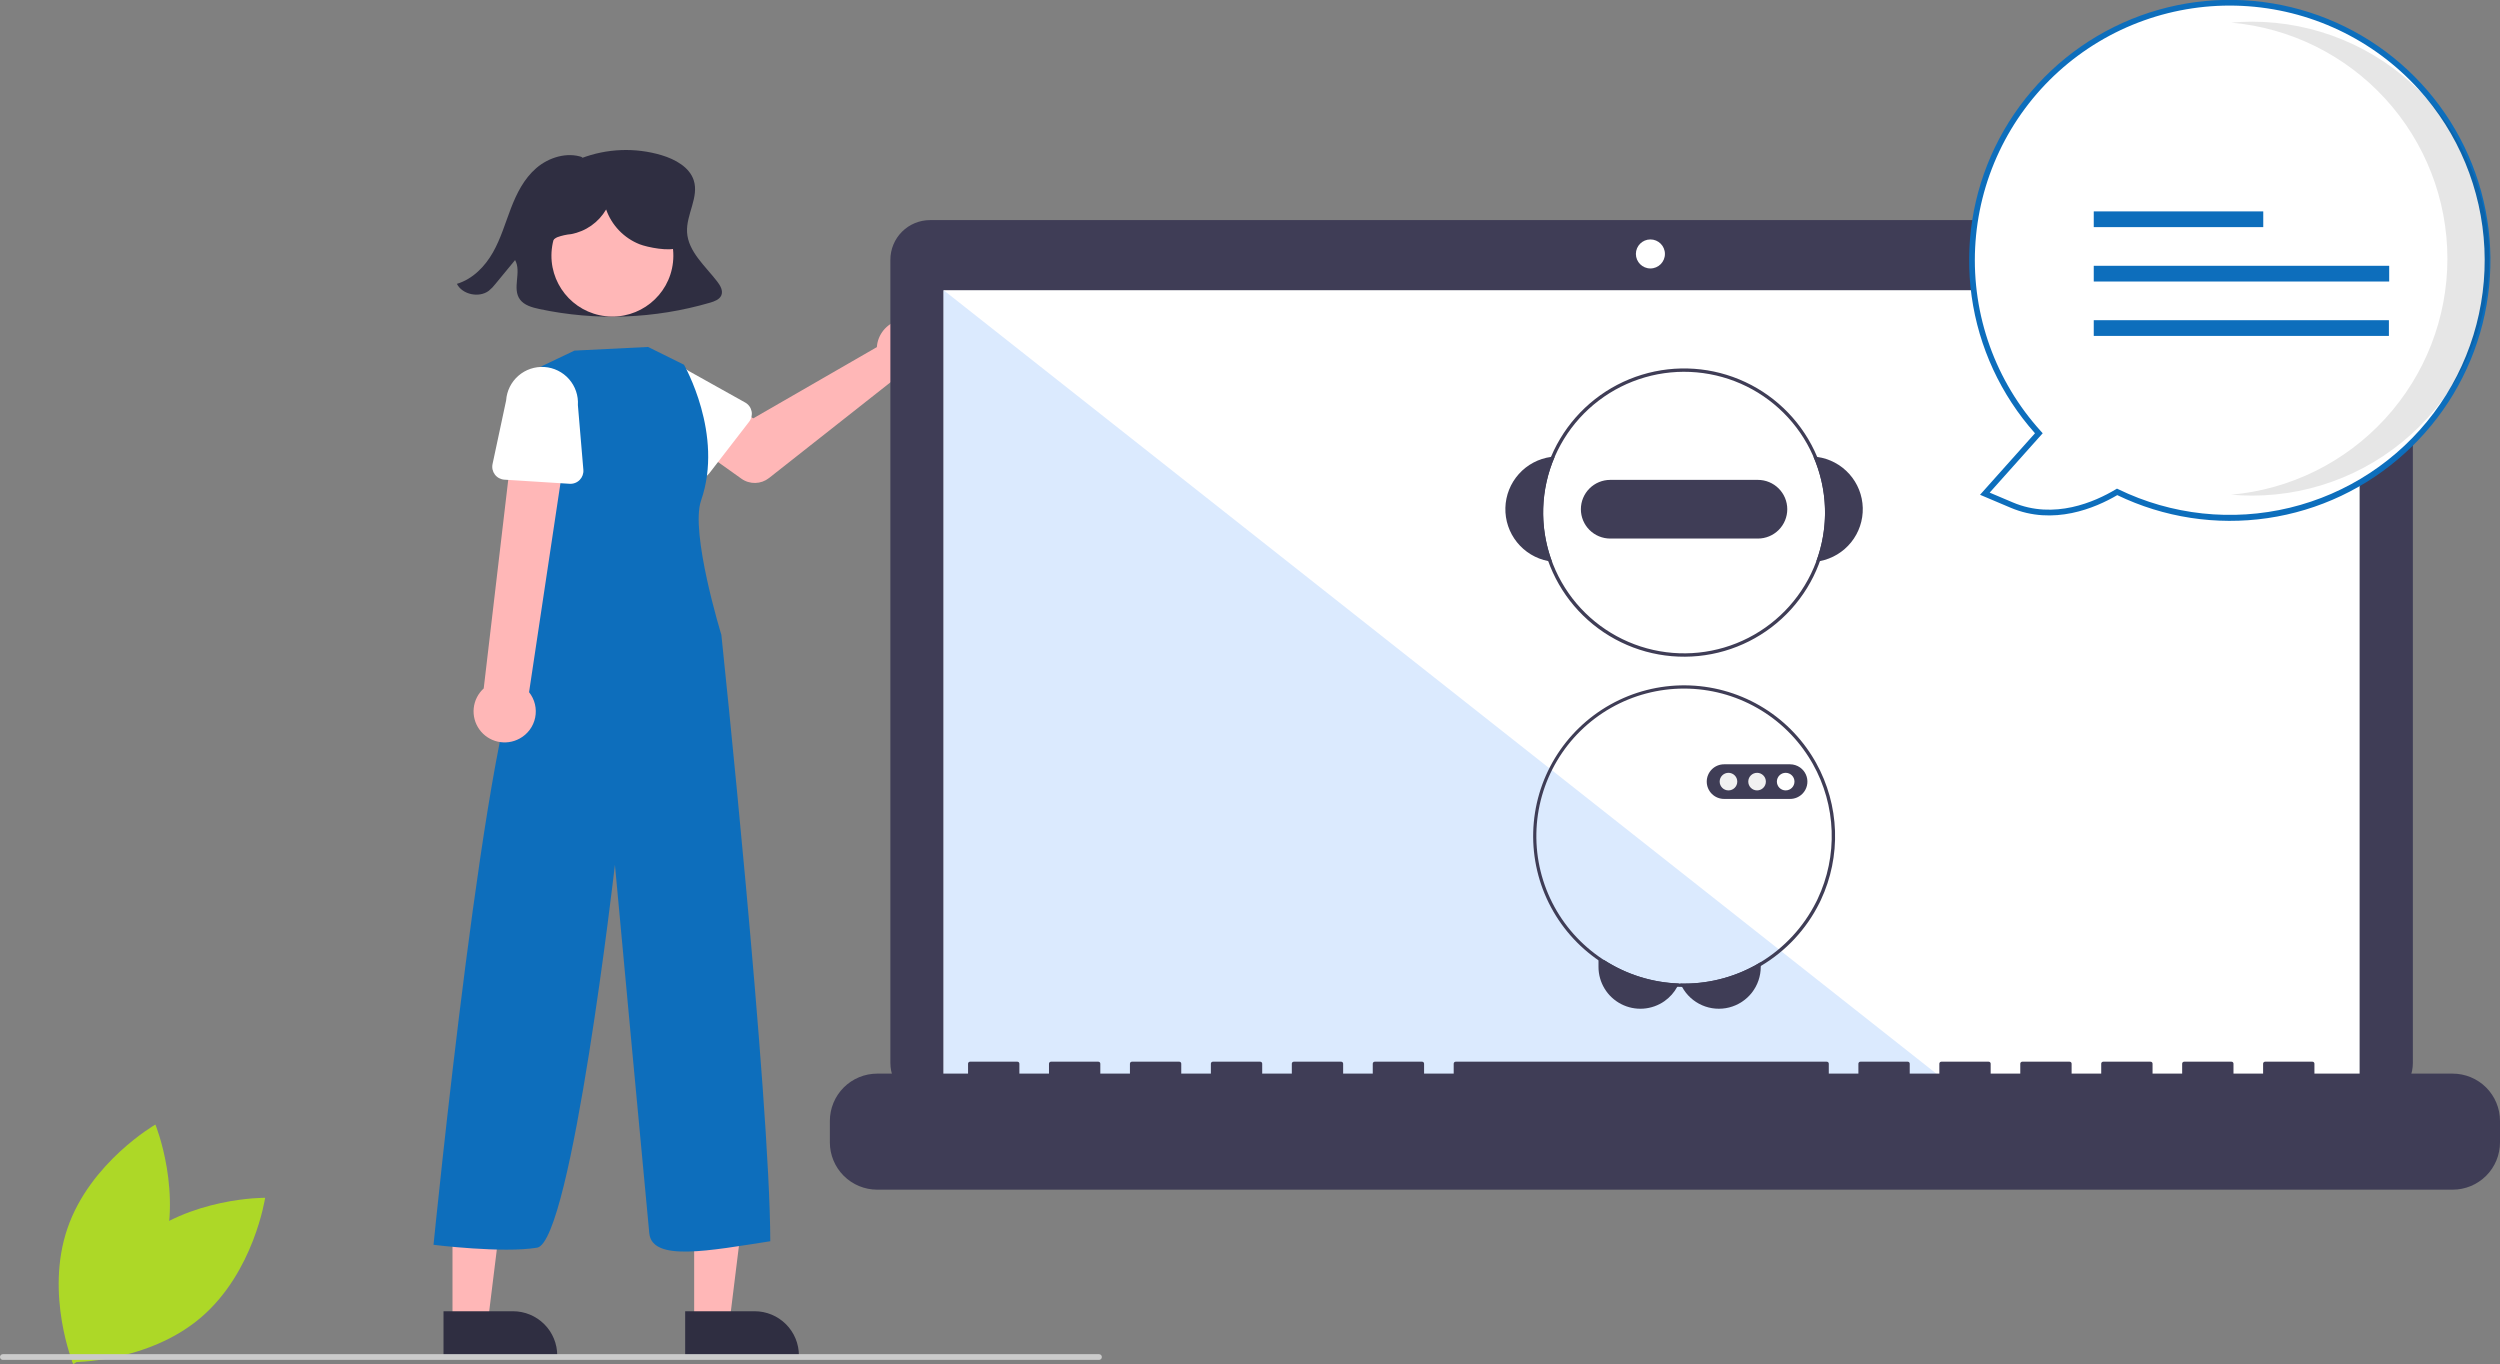 <svg width="449" height="245" viewBox="0 0 449 245" fill="none" xmlns="http://www.w3.org/2000/svg">
<rect x="0" y="0" width="449" height="245" fill="#808080" stroke="none"/>
<g clip-path="url(#clip0_474_1146)">
<path d="M24.522 223.122C14.954 231.272 12.968 244.638 12.968 244.638C12.968 244.638 26.495 244.792 36.063 236.642C45.631 228.492 47.617 215.125 47.617 215.125C47.617 215.125 34.09 214.972 24.522 223.122Z" fill="#ADD827"/>
<path d="M28.943 226.364C24.868 238.247 13.15 245 13.15 245C13.15 245 8.041 232.488 12.117 220.605C16.192 208.722 27.909 201.969 27.909 201.969C27.909 201.969 33.019 214.482 28.943 226.364Z" fill="#ADD827"/>
<path d="M128.813 50.562C126.648 47.76 123.589 45.167 123.395 41.709C123.217 38.538 125.585 35.389 124.586 32.355C123.819 30.022 121.286 28.614 118.811 27.869C114.073 26.462 109.003 26.657 104.387 28.424L104.638 28.247C101.821 27.245 98.528 28.28 96.311 30.196C94.095 32.113 92.778 34.77 91.755 37.432C90.733 40.095 89.941 42.854 88.521 45.35C87.101 47.846 84.926 50.116 82.057 50.979C83.018 52.893 86.02 53.549 87.781 52.23C88.231 51.865 88.635 51.448 88.986 50.987C90.16 49.56 91.335 48.133 92.509 46.707C93.718 48.854 91.912 51.817 93.398 53.805C94.164 54.83 95.563 55.219 96.862 55.498C107.017 57.663 117.551 57.273 127.518 54.363C128.319 54.127 129.203 53.802 129.535 53.078C129.919 52.242 129.382 51.299 128.813 50.562Z" fill="#2F2E41"/>
<path d="M157.607 61.498C157.544 61.776 157.503 62.059 157.484 62.344L135.288 75.135L129.893 72.033L124.141 79.554L133.158 85.974C133.886 86.493 134.763 86.761 135.658 86.739C136.552 86.718 137.415 86.407 138.117 85.853L161.005 67.816C162.038 68.198 163.163 68.257 164.23 67.984C165.297 67.712 166.256 67.122 166.979 66.292C167.702 65.462 168.155 64.432 168.278 63.339C168.401 62.245 168.187 61.14 167.666 60.171C167.145 59.202 166.34 58.414 165.36 57.913C164.38 57.411 163.27 57.219 162.178 57.364C161.086 57.508 160.064 57.98 159.247 58.719C158.431 59.457 157.859 60.427 157.607 61.498Z" fill="#FFB7B7"/>
<path d="M134.546 75.741L127.372 85.029C127.168 85.293 126.909 85.51 126.613 85.665C126.318 85.821 125.992 85.911 125.658 85.929C125.325 85.947 124.991 85.893 124.68 85.771C124.369 85.649 124.088 85.461 123.856 85.221L115.735 76.797C114.386 75.747 113.509 74.204 113.297 72.509C113.084 70.813 113.554 69.103 114.603 67.753C115.652 66.403 117.194 65.524 118.891 65.309C120.588 65.094 122.301 65.56 123.655 66.606L133.84 72.295C134.132 72.458 134.385 72.682 134.582 72.952C134.779 73.221 134.916 73.53 134.983 73.857C135.05 74.184 135.045 74.521 134.97 74.847C134.895 75.172 134.75 75.477 134.546 75.741Z" fill="white"/>
<path d="M124.673 237.566L131.008 237.565L134.021 213.158L124.672 213.158L124.673 237.566Z" fill="#FFB7B7"/>
<path d="M123.057 235.5L135.532 235.499H135.533C137.641 235.499 139.663 236.336 141.154 237.825C142.645 239.314 143.483 241.334 143.483 243.441V243.699L123.057 243.699L123.057 235.5Z" fill="#2F2E41"/>
<path d="M81.27 237.566L87.605 237.565L90.618 213.158L81.269 213.158L81.27 237.566Z" fill="#FFB7B7"/>
<path d="M79.654 235.5L92.129 235.499H92.13C94.239 235.499 96.26 236.336 97.751 237.825C99.242 239.314 100.08 241.334 100.08 243.441V243.699L79.655 243.699L79.654 235.5Z" fill="#2F2E41"/>
<path d="M120.869 47.112C121.528 41.108 117.191 35.706 111.181 35.047C105.171 34.389 99.764 38.721 99.104 44.725C98.444 50.729 102.782 56.13 108.792 56.789C114.802 57.448 120.209 53.115 120.869 47.112Z" fill="#FFB7B7"/>
<path d="M116.392 62.312L122.842 65.504C122.842 65.504 130.048 78.014 125.914 89.885C123.907 95.649 129.559 114.022 129.559 114.022C129.559 114.022 138.315 197.244 138.342 222.929C127.464 224.6 117.13 226.665 116.613 221.503C116.097 216.342 110.441 155.314 110.441 155.314C110.441 155.314 102.663 223.052 96.462 224.084C90.262 225.116 77.861 223.568 77.861 223.568C77.861 223.568 87.706 124.345 94.423 118.151L95.457 112.99L95.429 66.659L103.168 62.97L116.392 62.312Z" fill="#0D6EBC"/>
<path d="M93.32 132.648C94.034 132.262 94.654 131.725 95.137 131.074C95.621 130.423 95.955 129.673 96.117 128.879C96.279 128.085 96.265 127.265 96.076 126.477C95.886 125.688 95.526 124.951 95.02 124.317L102.521 74.374L92.722 73.904L86.875 123.641C85.865 124.559 85.227 125.817 85.083 127.174C84.939 128.531 85.298 129.894 86.092 131.004C86.887 132.114 88.061 132.895 89.393 133.198C90.725 133.501 92.123 133.305 93.32 132.648Z" fill="#FFB7B7"/>
<path d="M102.308 86.888L90.588 86.149C90.255 86.128 89.93 86.035 89.635 85.877C89.341 85.719 89.084 85.5 88.882 85.234C88.68 84.968 88.538 84.662 88.465 84.336C88.393 84.01 88.391 83.673 88.461 83.346L90.903 71.908C91.02 70.204 91.809 68.616 93.096 67.493C94.384 66.369 96.065 65.801 97.771 65.913C99.477 66.026 101.069 66.81 102.197 68.093C103.325 69.376 103.898 71.054 103.789 72.759L104.772 84.375C104.8 84.707 104.756 85.042 104.643 85.356C104.529 85.67 104.35 85.956 104.116 86.195C103.882 86.433 103.6 86.619 103.288 86.738C102.976 86.858 102.642 86.909 102.308 86.888Z" fill="white"/>
<path d="M426.217 39.529H167.044C165.152 39.529 163.338 40.28 162 41.616C160.662 42.952 159.911 44.765 159.911 46.655V190.907C159.911 192.797 160.662 194.609 162 195.946C163.338 197.282 165.152 198.033 167.044 198.033H426.217C428.109 198.033 429.923 197.282 431.261 195.946C432.599 194.609 433.35 192.797 433.35 190.907V46.655C433.35 44.765 432.599 42.952 431.261 41.616C429.923 40.28 428.109 39.529 426.217 39.529Z" fill="#3F3D56"/>
<path d="M423.786 52.122H169.475V195.427H423.786V52.122Z" fill="white"/>
<path d="M296.413 48.214C297.854 48.214 299.021 47.047 299.021 45.608C299.021 44.169 297.854 43.003 296.413 43.003C294.973 43.003 293.805 44.169 293.805 45.608C293.805 47.047 294.973 48.214 296.413 48.214Z" fill="white"/>
<path d="M351.057 195.427H169.475V52.122L351.057 195.427Z" fill="#DBEAFE"/>
<path d="M440.491 192.822H415.671V191.035C415.671 190.941 415.634 190.851 415.568 190.785C415.501 190.718 415.411 190.681 415.317 190.681H406.807C406.761 190.681 406.715 190.69 406.672 190.708C406.629 190.726 406.59 190.752 406.557 190.785C406.524 190.818 406.498 190.857 406.48 190.9C406.462 190.943 406.453 190.989 406.453 191.035V192.822H401.134V191.035C401.134 190.989 401.125 190.943 401.107 190.9C401.09 190.857 401.064 190.818 401.031 190.785C400.998 190.752 400.959 190.726 400.916 190.708C400.873 190.69 400.827 190.681 400.78 190.681H392.27C392.224 190.681 392.178 190.69 392.135 190.708C392.092 190.726 392.053 190.752 392.02 190.785C391.987 190.818 391.961 190.857 391.943 190.9C391.925 190.943 391.916 190.989 391.916 191.035V192.822H386.598V191.035C386.598 190.989 386.588 190.943 386.571 190.9C386.553 190.857 386.527 190.818 386.494 190.785C386.461 190.752 386.422 190.726 386.379 190.708C386.336 190.69 386.29 190.681 386.243 190.681H377.734C377.687 190.681 377.641 190.69 377.598 190.708C377.555 190.726 377.516 190.752 377.483 190.785C377.45 190.818 377.424 190.857 377.406 190.9C377.388 190.943 377.379 190.989 377.379 191.035V192.822H372.061V191.035C372.061 190.989 372.051 190.943 372.034 190.9C372.016 190.857 371.99 190.818 371.957 190.785C371.924 190.752 371.885 190.726 371.842 190.708C371.799 190.69 371.753 190.681 371.706 190.681H363.197C363.15 190.681 363.104 190.69 363.061 190.708C363.018 190.726 362.979 190.752 362.946 190.785C362.913 190.818 362.887 190.857 362.869 190.9C362.851 190.943 362.842 190.989 362.842 191.035V192.822H357.524V191.035C357.524 190.989 357.515 190.943 357.497 190.9C357.479 190.857 357.453 190.818 357.42 190.785C357.387 190.752 357.348 190.726 357.305 190.708C357.262 190.69 357.216 190.681 357.169 190.681H348.66C348.613 190.681 348.567 190.69 348.524 190.708C348.481 190.726 348.442 190.752 348.409 190.785C348.376 190.818 348.35 190.857 348.332 190.9C348.314 190.943 348.305 190.989 348.305 191.035V192.822H342.987V191.035C342.987 190.989 342.978 190.943 342.96 190.9C342.942 190.857 342.916 190.818 342.883 190.785C342.85 190.752 342.811 190.726 342.768 190.708C342.725 190.69 342.679 190.681 342.632 190.681H334.123C334.076 190.681 334.03 190.69 333.987 190.708C333.944 190.726 333.905 190.752 333.872 190.785C333.839 190.818 333.813 190.857 333.795 190.9C333.777 190.943 333.768 190.989 333.768 191.035V192.822H328.45V191.035C328.45 190.989 328.441 190.943 328.423 190.9C328.405 190.857 328.379 190.818 328.346 190.785C328.313 190.752 328.274 190.726 328.231 190.708C328.188 190.69 328.142 190.681 328.095 190.681H261.438C261.392 190.681 261.345 190.69 261.302 190.708C261.259 190.726 261.22 190.752 261.187 190.785C261.154 190.818 261.128 190.857 261.111 190.9C261.093 190.943 261.084 190.989 261.084 191.035V192.822H255.765V191.035C255.765 190.989 255.756 190.943 255.738 190.9C255.72 190.857 255.694 190.818 255.661 190.785C255.628 190.752 255.589 190.726 255.546 190.708C255.503 190.69 255.457 190.681 255.411 190.681H246.901C246.855 190.681 246.809 190.69 246.766 190.708C246.723 190.726 246.683 190.752 246.651 190.785C246.618 190.818 246.591 190.857 246.574 190.9C246.556 190.943 246.547 190.989 246.547 191.035V192.822H241.228V191.035C241.228 190.989 241.219 190.943 241.201 190.9C241.183 190.857 241.157 190.818 241.124 190.785C241.091 190.752 241.052 190.726 241.009 190.708C240.966 190.69 240.92 190.681 240.874 190.681H232.364C232.318 190.681 232.272 190.69 232.229 190.708C232.186 190.726 232.146 190.752 232.114 190.785C232.081 190.818 232.055 190.857 232.037 190.9C232.019 190.943 232.01 190.989 232.01 191.035V192.822H226.691V191.035C226.691 190.989 226.682 190.943 226.664 190.9C226.647 190.857 226.62 190.818 226.587 190.785C226.555 190.752 226.515 190.726 226.472 190.708C226.429 190.69 226.383 190.681 226.337 190.681H217.827C217.781 190.681 217.735 190.69 217.692 190.708C217.649 190.726 217.61 190.752 217.577 190.785C217.544 190.818 217.518 190.857 217.5 190.9C217.482 190.943 217.473 190.989 217.473 191.035V192.822H212.154V191.035C212.154 190.989 212.145 190.943 212.127 190.9C212.11 190.857 212.083 190.818 212.051 190.785C212.018 190.752 211.979 190.726 211.936 190.708C211.893 190.69 211.846 190.681 211.8 190.681H203.29C203.244 190.681 203.198 190.69 203.155 190.708C203.112 190.726 203.073 190.752 203.04 190.785C203.007 190.818 202.981 190.857 202.963 190.9C202.945 190.943 202.936 190.989 202.936 191.035V192.822H197.617V191.035C197.617 190.989 197.608 190.943 197.59 190.9C197.573 190.857 197.547 190.818 197.514 190.785C197.481 190.752 197.442 190.726 197.399 190.708C197.356 190.69 197.309 190.681 197.263 190.681H188.753C188.659 190.681 188.569 190.718 188.503 190.785C188.436 190.851 188.399 190.941 188.399 191.035V192.822H183.081V191.035C183.081 190.989 183.071 190.943 183.054 190.9C183.036 190.857 183.01 190.818 182.977 190.785C182.944 190.752 182.905 190.726 182.862 190.708C182.819 190.69 182.773 190.681 182.726 190.681H174.217C174.123 190.681 174.032 190.718 173.966 190.785C173.899 190.851 173.862 190.941 173.862 191.035V192.822H157.552C156.435 192.822 155.328 193.041 154.296 193.469C153.263 193.896 152.325 194.522 151.535 195.311C150.745 196.101 150.118 197.038 149.691 198.069C149.263 199.1 149.043 200.206 149.043 201.322V205.166C149.043 207.42 149.939 209.582 151.535 211.176C153.131 212.77 155.295 213.666 157.552 213.666H440.491C442.747 213.666 444.912 212.77 446.508 211.176C448.103 209.582 449 207.42 449 205.166V201.322C449 200.206 448.78 199.1 448.352 198.069C447.925 197.038 447.298 196.101 446.508 195.311C445.717 194.522 444.779 193.896 443.747 193.469C442.715 193.041 441.608 192.822 440.491 192.822Z" fill="#3F3D56"/>
<path d="M301.522 176.637C301.437 176.838 301.342 177.035 301.236 177.227C300.681 178.25 299.897 179.13 298.946 179.801C297.818 180.593 296.495 181.061 295.12 181.154C293.745 181.246 292.371 180.96 291.148 180.325C289.924 179.691 288.899 178.733 288.183 177.557C287.468 176.38 287.089 175.03 287.089 173.653V172.44H288.12C292.125 175.026 296.757 176.476 301.522 176.637Z" fill="#3F3D56"/>
<path d="M316.23 172.795V173.653C316.23 175.323 315.674 176.946 314.648 178.266C313.622 179.585 312.185 180.525 310.565 180.937C308.945 181.35 307.233 181.212 305.7 180.544C304.167 179.876 302.901 178.717 302.101 177.251C301.991 177.054 301.891 176.852 301.803 176.645C302.023 176.651 302.239 176.654 302.46 176.654C307.318 176.66 312.083 175.324 316.23 172.795Z" fill="#3F3D56"/>
<path d="M326.368 82.063C326.142 82.03 325.913 82.009 325.684 81.994C328.286 87.986 328.467 94.751 326.187 100.873C326.416 100.846 326.642 100.81 326.868 100.768C329.075 100.34 331.059 99.145 332.466 97.393C333.874 95.642 334.613 93.448 334.553 91.203C334.493 88.958 333.637 86.808 332.138 85.134C330.639 83.46 328.595 82.372 326.368 82.063Z" fill="#3F3D56"/>
<path d="M279.236 81.994C279.006 82.009 278.777 82.03 278.551 82.063C276.325 82.372 274.28 83.46 272.781 85.134C271.282 86.808 270.426 88.958 270.366 91.203C270.306 93.448 271.046 95.642 272.453 97.393C273.86 99.145 275.844 100.34 278.051 100.768C278.277 100.81 278.503 100.846 278.732 100.873C276.453 94.751 276.633 87.986 279.236 81.994Z" fill="#3F3D56"/>
<path d="M326.368 82.063C323.885 76.138 319.286 71.348 313.465 68.621C307.644 65.894 301.016 65.426 294.869 67.308C288.722 69.19 283.495 73.287 280.203 78.804C276.91 84.32 275.789 90.862 277.055 97.159C278.321 103.456 281.886 109.057 287.055 112.876C292.225 116.694 298.631 118.456 305.029 117.82C311.426 117.184 317.359 114.196 321.674 109.435C325.989 104.674 328.379 98.48 328.378 92.058C328.377 88.626 327.693 85.229 326.368 82.063ZM326.187 100.873C323.982 106.792 319.64 111.673 314.013 114.555C308.387 117.437 301.885 118.11 295.786 116.443C289.687 114.776 284.434 110.889 281.061 105.547C277.687 100.205 276.438 93.795 277.558 87.579C278.678 81.363 282.086 75.791 287.113 71.959C292.139 68.127 298.419 66.314 304.717 66.876C311.015 67.437 316.874 70.333 321.141 74.994C325.409 79.654 327.775 85.742 327.775 92.058C327.774 95.067 327.237 98.052 326.187 100.873Z" fill="#3F3D56"/>
<path d="M315.72 86.188H289.199C287.8 86.188 286.459 86.743 285.47 87.731C284.481 88.719 283.925 90.059 283.925 91.456C283.925 92.853 284.481 94.193 285.47 95.181C286.459 96.169 287.8 96.725 289.199 96.725H315.72C317.119 96.725 318.46 96.169 319.45 95.181C320.439 94.193 320.994 92.853 320.994 91.456C320.994 90.059 320.439 88.719 319.45 87.731C318.46 86.743 317.119 86.188 315.72 86.188Z" fill="#3F3D56"/>
<path d="M326.187 137.048C326.09 136.87 325.991 136.695 325.889 136.524C325.886 136.518 325.883 136.515 325.88 136.509C323.508 132.454 320.122 129.085 316.054 126.731C311.985 124.378 307.374 123.123 302.673 123.087C297.972 123.052 293.342 124.238 289.239 126.53C285.135 128.821 281.699 132.139 279.267 136.158C276.834 140.177 275.49 144.758 275.365 149.453C275.241 154.147 276.34 158.793 278.556 162.935C280.771 167.077 284.027 170.573 288.003 173.078C291.98 175.584 296.54 177.013 301.236 177.227C301.522 177.242 301.812 177.251 302.101 177.251C302.222 177.257 302.339 177.257 302.46 177.257C307.305 177.264 312.062 175.965 316.23 173.497C320.756 170.82 324.413 166.895 326.76 162.192C326.763 162.186 326.766 162.183 326.769 162.177C326.859 161.996 326.947 161.813 327.034 161.626C328.846 157.754 329.715 153.507 329.568 149.235C329.42 144.963 328.262 140.786 326.187 137.048ZM326.446 161.46C326.359 161.647 326.268 161.831 326.175 162.011C323.933 166.463 320.488 170.199 316.23 172.795C312.083 175.325 307.318 176.66 302.46 176.655C302.24 176.655 302.023 176.652 301.803 176.646C301.709 176.646 301.616 176.643 301.522 176.637C296.921 176.476 292.44 175.121 288.522 172.706C284.604 170.291 281.382 166.898 279.175 162.862C276.967 158.825 275.85 154.284 275.933 149.685C276.015 145.087 277.295 140.589 279.646 136.634C281.997 132.679 285.338 129.404 289.341 127.131C293.343 124.858 297.869 123.664 302.474 123.669C307.078 123.673 311.602 124.875 315.6 127.156C319.599 129.437 322.933 132.718 325.277 136.677C325.28 136.683 325.283 136.686 325.286 136.692C325.391 136.864 325.494 137.039 325.59 137.213C327.659 140.894 328.815 145.015 328.964 149.233C329.113 153.451 328.25 157.644 326.446 161.46Z" fill="#3F3D56"/>
<path d="M323.306 137.849C322.778 137.473 322.146 137.27 321.498 137.268H309.644C308.819 137.268 308.027 137.595 307.443 138.178C306.859 138.762 306.531 139.553 306.531 140.377C306.531 141.202 306.859 141.993 307.443 142.577C308.027 143.16 308.819 143.487 309.644 143.487H321.498C321.709 143.488 321.92 143.467 322.127 143.424C322.334 143.38 322.536 143.316 322.73 143.235C323.237 143.016 323.677 142.668 324.004 142.224C324.331 141.78 324.535 141.258 324.593 140.71C324.652 140.162 324.563 139.608 324.337 139.105C324.111 138.602 323.755 138.169 323.306 137.849Z" fill="#3F3D56"/>
<path d="M310.434 141.956C311.306 141.956 312.014 141.249 312.014 140.377C312.014 139.505 311.306 138.798 310.434 138.798C309.561 138.798 308.853 139.505 308.853 140.377C308.853 141.249 309.561 141.956 310.434 141.956Z" fill="#F1F1F1"/>
<path d="M315.57 141.956C316.443 141.956 317.151 141.249 317.151 140.377C317.151 139.505 316.443 138.798 315.57 138.798C314.697 138.798 313.99 139.505 313.99 140.377C313.99 141.249 314.697 141.956 315.57 141.956Z" fill="#F1F1F1"/>
<path d="M320.707 141.956C321.58 141.956 322.288 141.249 322.288 140.377C322.288 139.505 321.58 138.798 320.707 138.798C319.834 138.798 319.127 139.505 319.127 140.377C319.127 141.249 319.834 141.956 320.707 141.956Z" fill="white"/>
<path d="M380.236 88.34C376.126 90.803 368.803 93.888 361.319 90.717L356.482 88.668L366.176 77.812C358.44 69.292 354.16 58.198 354.172 46.695C354.184 35.193 358.486 24.108 366.239 15.603C373.992 7.099 384.64 1.786 396.103 0.701C407.567 -0.384 419.024 2.838 428.237 9.737C437.451 16.636 443.761 26.717 445.934 38.013C448.108 49.308 445.99 61.008 439.993 70.828C433.996 80.647 424.552 87.882 413.503 91.12C402.454 94.358 390.593 93.367 380.236 88.34Z" fill="white"/>
<path d="M380.261 88.925C376.312 91.242 368.788 94.443 361.117 91.192L355.616 88.862L365.482 77.814C359.344 70.916 355.385 62.358 354.106 53.218C352.827 44.077 354.284 34.763 358.293 26.448C362.303 18.133 368.686 11.189 376.638 6.491C384.591 1.793 393.757 -0.45 402.983 0.046C412.209 0.542 421.082 3.753 428.484 9.276C435.886 14.799 441.487 22.387 444.581 31.083C447.674 39.78 448.123 49.196 445.87 58.147C443.617 67.097 438.763 75.182 431.919 81.382C425.046 87.647 416.453 91.713 407.247 93.058C398.04 94.402 388.642 92.963 380.261 88.925ZM434.38 16.02C430.342 11.57 425.465 7.958 420.029 5.39C414.593 2.823 408.704 1.35 402.698 1.057C396.693 0.763 390.688 1.655 385.027 3.68C379.366 5.705 374.16 8.824 369.706 12.859C365.252 16.895 361.637 21.767 359.069 27.198C356.5 32.629 355.027 38.512 354.735 44.511C354.443 50.511 355.337 56.509 357.365 62.163C359.394 67.818 362.518 73.017 366.558 77.466L366.871 77.81L357.347 88.474L361.521 90.242C368.929 93.382 376.26 90.121 379.97 87.898L380.21 87.754L380.462 87.876C390.027 92.519 400.911 93.69 411.247 91.189C421.582 88.689 430.723 82.672 437.102 74.172C443.48 65.672 446.697 55.219 446.2 44.607C445.704 33.996 441.524 23.889 434.38 16.02Z" fill="#0D6EBC"/>
<path opacity="0.1" d="M439.554 46.455C439.553 35.819 435.566 25.568 428.378 17.722C421.189 9.876 411.32 5.003 400.715 4.062C401.956 3.954 403.211 3.895 404.48 3.895C415.775 3.902 426.605 8.389 434.59 16.369C442.574 24.35 447.06 35.172 447.06 46.455C447.06 57.738 442.574 68.559 434.59 76.54C426.605 84.52 415.775 89.007 404.48 89.014C403.213 89.014 401.96 88.955 400.721 88.846C411.325 87.904 421.192 83.031 428.38 75.185C435.567 67.339 439.553 57.09 439.554 46.455Z" fill="black"/>
<path d="M406.481 37.967H376.038V40.791H406.481V37.967Z" fill="#0D6EBC"/>
<path d="M429.099 47.737H376.038V50.561H429.099V47.737Z" fill="#0D6EBC"/>
<path d="M429.047 57.507H376.038V60.331H429.047V57.507Z" fill="#0D6EBC"/>
<path d="M197.378 244.238H0.517C0.38 244.238 0.248 244.183 0.151 244.087C0.054 243.99 3.8147e-06 243.859 3.8147e-06 243.722C3.8147e-06 243.585 0.054 243.454 0.151 243.357C0.248 243.26 0.38 243.206 0.517 243.206H197.378C197.516 243.206 197.647 243.26 197.744 243.357C197.841 243.454 197.895 243.585 197.895 243.722C197.895 243.859 197.841 243.99 197.744 244.087C197.647 244.183 197.516 244.238 197.378 244.238Z" fill="#CBCBCB"/>
<path d="M121.46 38.809C121.034 36.876 119.648 35.275 118.052 34.102C115.42 32.168 112.193 31.217 108.933 31.415C105.672 31.613 102.584 32.948 100.207 35.185C98.878 36.358 97.92 37.891 97.451 39.598C97.226 40.452 97.214 41.346 97.416 42.206C97.617 43.064 98.025 43.861 98.605 44.526L98.824 44.663C98.626 43.823 99.279 42.983 100.06 42.613C100.872 42.315 101.719 42.125 102.58 42.048C103.884 41.802 105.119 41.279 106.202 40.516C107.286 39.752 108.193 38.764 108.862 37.62C109.357 39.028 110.149 40.314 111.184 41.391C112.218 42.468 113.471 43.311 114.859 43.864C116.306 44.429 120.28 45.206 121.658 44.489C123.415 43.574 121.887 40.743 121.46 38.809Z" fill="#2F2E41"/>
</g>
<defs>
<clipPath id="clip0_474_1146">
<rect width="449" height="245" fill="white"/>
</clipPath>
</defs>
</svg>
